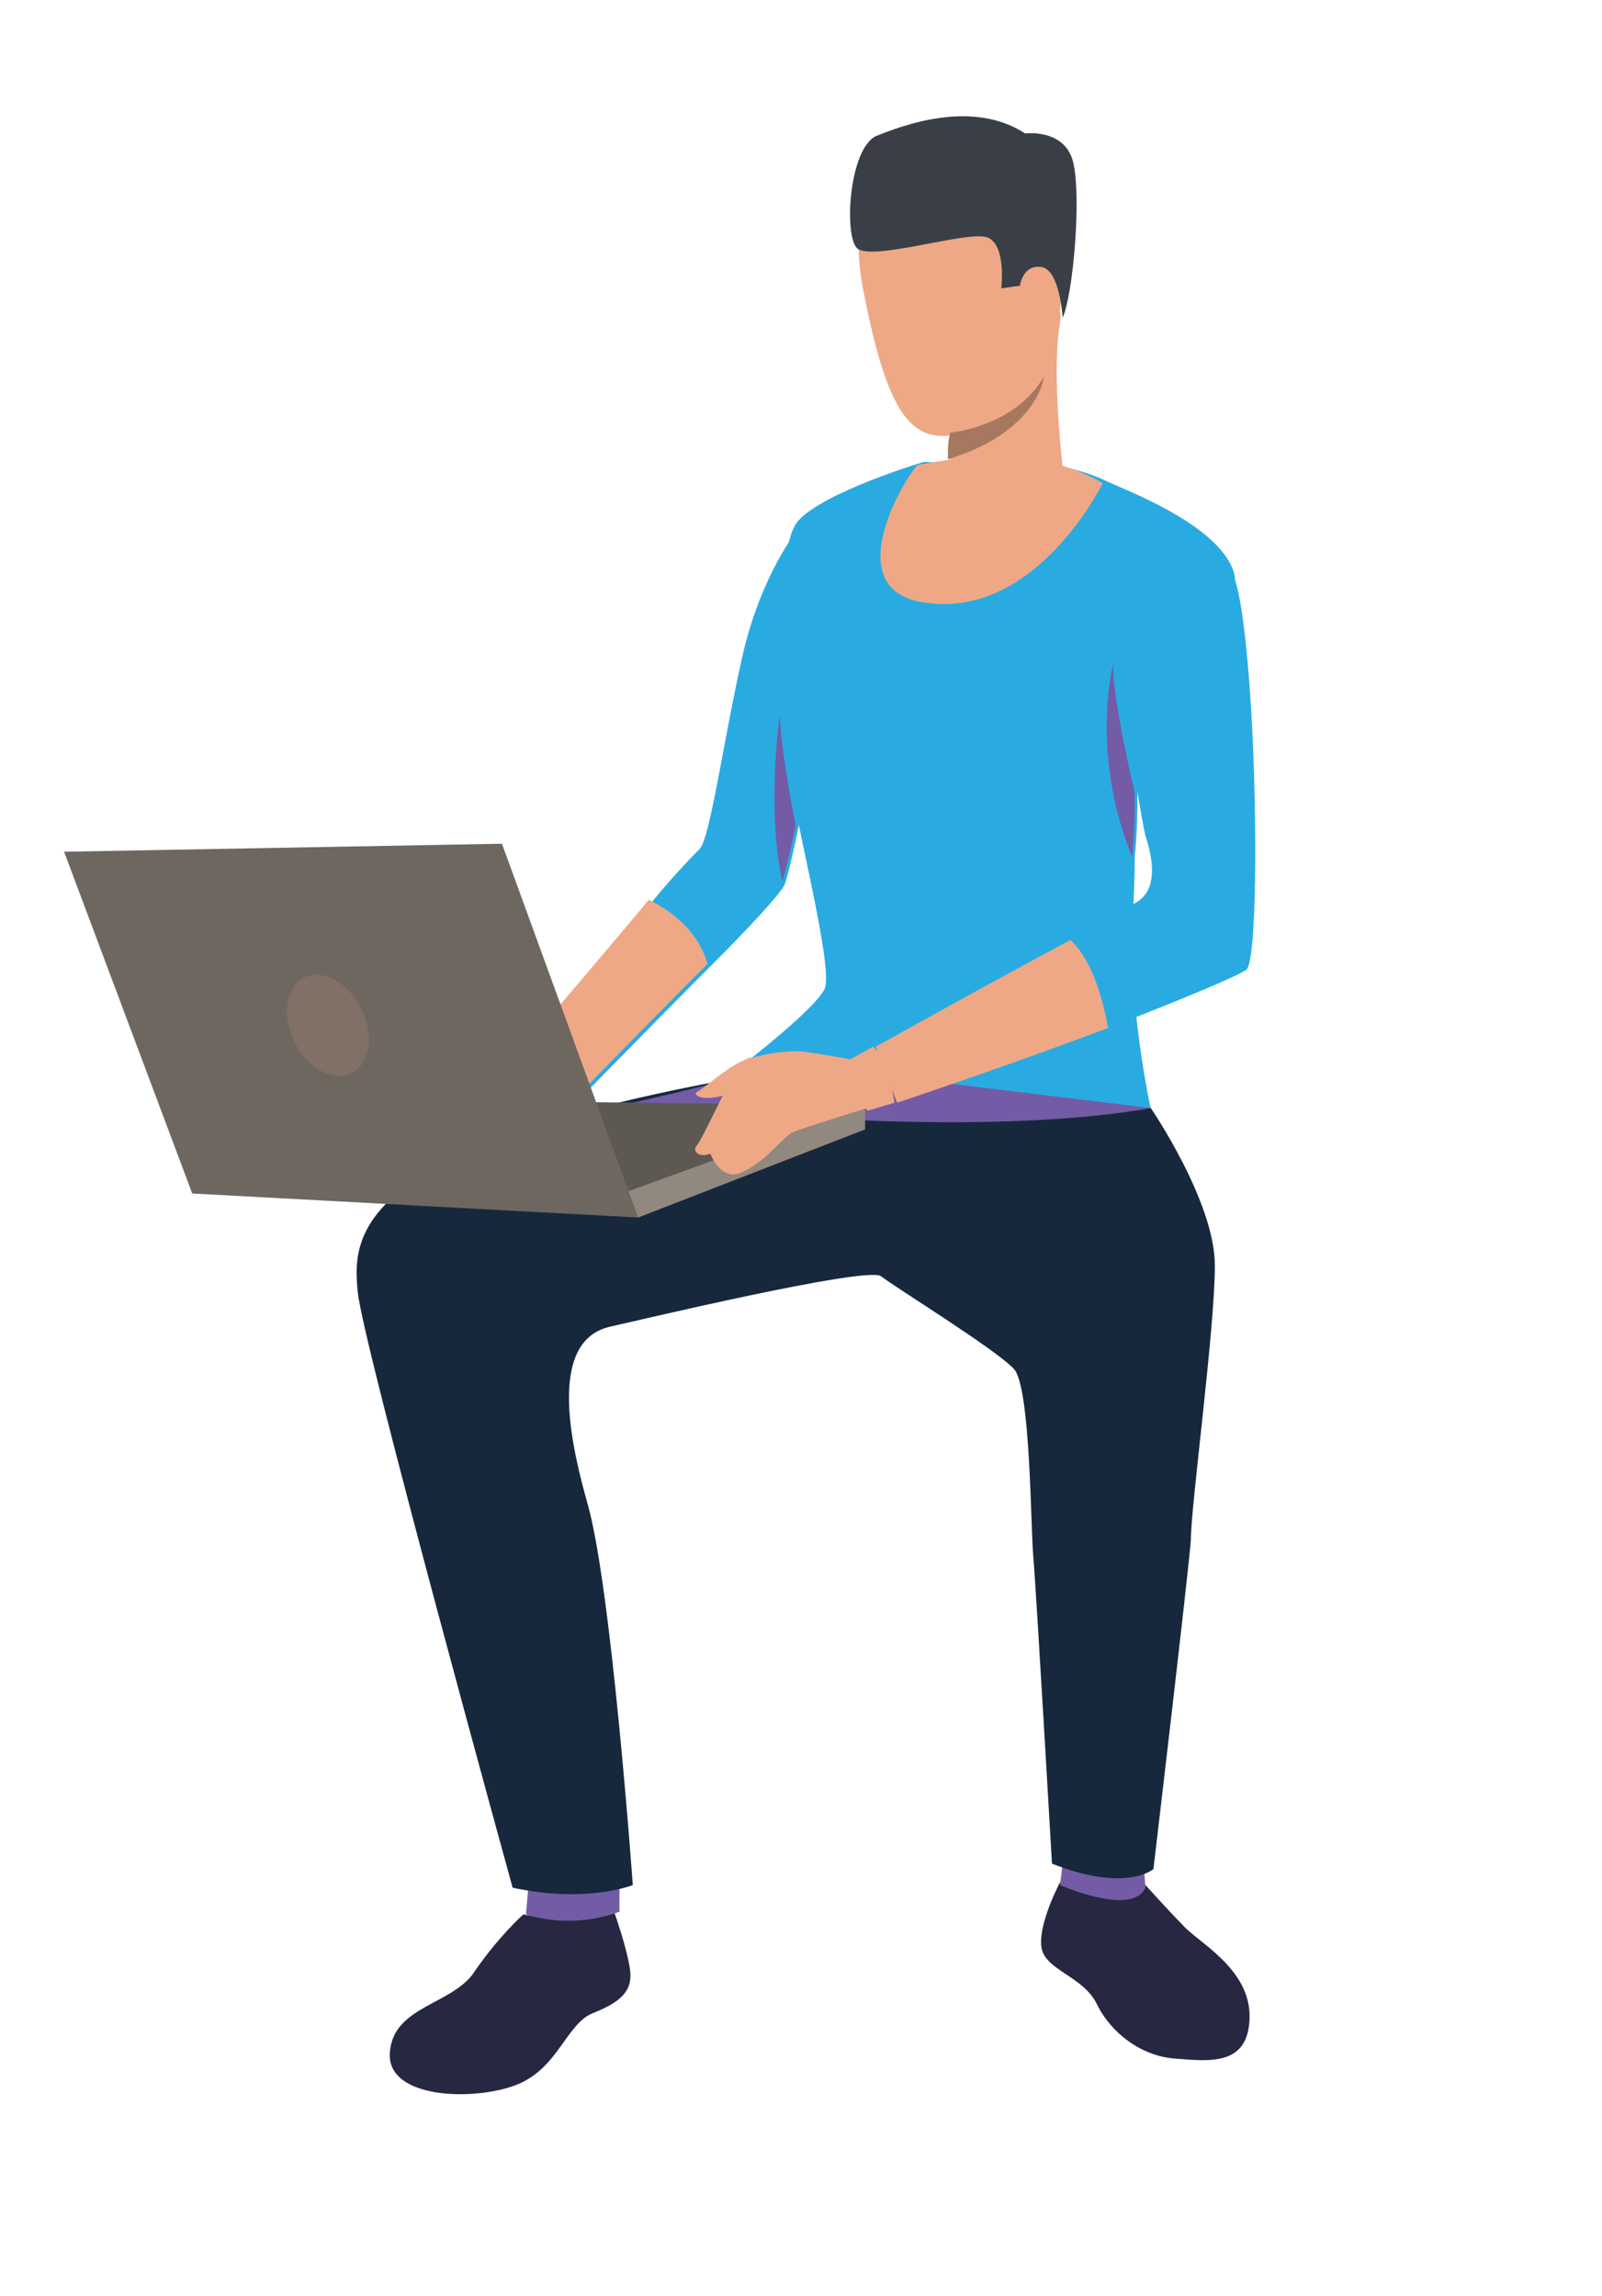 <?xml version="1.0" encoding="utf-8"?>
<!-- Generator: Adobe Illustrator 21.0.0, SVG Export Plug-In . SVG Version: 6.00 Build 0)  -->
<svg version="1.1" id="Layer_1" xmlns="http://www.w3.org/2000/svg" xmlns:xlink="http://www.w3.org/1999/xlink" x="0px" y="0px"
	 viewBox="0 0 60 86" style="enable-background:new 0 0 60 86;" xml:space="preserve">
<style type="text/css">
	.st0{fill:#252840;}
	.st1{fill:#29abe2;}
	.st2{fill:#EEA886;}
	.st3{fill:#745BA5;}
	.st4{fill:#17283d;}
	.st5{fill:#3A3F47;}
	.st6{fill:#A77860;}
	.st7{fill:#5E5853;}
	.st8{fill:#91887F;}
	.st9{fill:#6E6760;}
	.st10{fill:#807066;}
</style>
<g>
	<path class="st0" d="M19.6,71.7c0,0-0.9,0.8-1.8,2.1c-0.8,1.3-3.1,1.3-3.2,3.1c-0.1,1.7,3.1,1.8,4.7,1.2s1.9-2.3,2.9-2.7
		c1-0.4,1.5-0.8,1.4-1.6c-0.1-0.8-0.6-2.2-0.6-2.2s-0.6,0.2-1,0.2C21.7,71.9,20.5,71.9,19.6,71.7z"/>
	<path class="st1" d="M31,24.7c0,0-0.6,3.8-1.1,6.3v0c-0.2,1-0.4,1.8-0.5,2.1c-0.1,0.3-1.3,1.6-2.8,3.1c-2.6,2.6-5.9,6-5.9,6
		l-1.3-2.5c0,0,3-3.5,5-5.9c0.9-1.1,1.7-1.9,1.8-2c0.4-0.4,0.9-4.1,1.6-7.2c0.7-3.1,2.1-4.8,2.1-4.8L31,24.7z"/>
	<path class="st2" d="M26.5,36.1c-2.6,2.6-5.9,6-5.9,6l-1.3-2.5c0,0,3-3.5,5-5.9C24.9,34,26.1,34.7,26.5,36.1z"/>
	<g>
		<path class="st0" d="M42.9,70.6c0,0,0.9,1,1.4,1.5c0.5,0.6,2.5,1.6,2.5,3.4c0,1.9-1.5,1.7-2.8,1.6c-1.3-0.1-2.4-1-2.9-2
			c-0.5-1.1-2-1.3-2.1-2.2c-0.1-0.9,0.7-2.4,0.7-2.4L42.9,70.6z"/>
	</g>
	<path class="st3" d="M39.9,69l-0.2,1.6c0,0,2.7,1.2,3.2,0.1l-0.1-1.4L39.9,69z"/>
	<path class="st3" d="M19.8,70.5l-0.1,1.2c0,0,1.6,0.6,3.5-0.1l0-1L19.8,70.5z"/>
	<path class="st1" d="M43.1,41.5c0.1,0.3-17.4,0-17.4,0s4.8-3.5,5.2-4.5c0.3-0.9-1.2-6.6-1.4-8.4c-0.2-1.5-0.6-8,0.4-9.1
		c1-1.1,4.7-2.2,4.7-2.2l5.3,0.2c0,0,0.9,0.2,1.5,0.5c0.6,0.3,4.2,1.6,4.8,3.4c0.6,1.8-3.6,7.6-3.6,7.6s0,0.3,0,0.7v0
		c0,0.6,0,1.4-0.1,2.4c0,1.2-0.1,2.5-0.1,3.5C42.4,37.9,43,41.2,43.1,41.5z"/>
	<path class="st4" d="M43.1,41.5c0,0,2.4,3.5,2.4,5.9c0,2.4-0.9,9-0.9,10.3C44.5,59,43.2,70,43.2,70s-1,0.9-3.8-0.2
		c0,0-0.6-10.4-0.7-11.5c-0.1-1.1-0.1-6.2-0.7-7c-0.6-0.7-4.5-3.1-5-3.5c-0.5-0.4-9.3,1.7-10.2,1.9c-2.4,0.6-1.3,4.8-0.8,6.6
		c0.9,3.1,1.7,14.3,1.7,14.3s-1.7,0.7-4.5,0.1c0,0-5.6-20.3-5.8-22.3c-0.2-2-0.3-5.3,13.5-7.9L43.1,41.5z"/>
	<path class="st2" d="M35.9,5.9c0,0-4.6-1-3.6,4.8c1.1,5.8,2.2,6.3,4.9,5.1c2.8-1.2,2.5-4.9,2.7-6.7C40.1,7.1,37.4,5.9,35.9,5.9z"/>
	<path class="st2" d="M34.7,18.9c0,0,2,2.2,5.3,0.2c0,0-0.7-4.7-0.3-7c0.4-2.3-4.2,3.5-4.2,3.5c0.1,0,0.1,0.2,0.1,0.6
		c0,0.3,0,0.6,0,0.9C35.4,17.9,35.1,18.7,34.7,18.9z"/>
	<path class="st2" d="M38.4,9.9c0.1-0.5,1.1-0.7,1.2,0.1c0.1,0.8-0.5,2.1-0.8,2C38.3,11.8,38.3,10.6,38.4,9.9z"/>
	<path class="st5" d="M39.8,11.9c0,0-0.1-1.8-0.8-1.9c-0.7-0.1-0.8,0.7-0.8,0.7l-0.7,0.1c0,0,0.2-1.6-0.5-1.9
		c-0.7-0.3-4.3,0.9-4.9,0.4c-0.5-0.5-0.3-3.7,0.7-4.2c1-0.4,3.6-1.4,5.6-0.1c0,0,1.5-0.2,1.8,1.1C40.5,7.4,40.2,11,39.8,11.9z"/>
	<path class="st6" d="M35.5,17.2c3.3-1,3.6-3,3.6-3.1c-1.1,1.9-3.5,2.1-3.5,2.1C35.5,16.5,35.5,16.8,35.5,17.2z"/>
	<path class="st2" d="M41.3,18.1c0,0-2.4,4.9-6.4,4.5c-3.9-0.3-0.7-5.2-0.5-5.2C34.7,17.4,38.5,16.4,41.3,18.1z"/>
	<path class="st3" d="M23.7,41.3c0,0,12.1,1.5,19.4,0.2l-14-1.7C29.1,39.8,29,40.1,23.7,41.3z"/>
	<path class="st2" d="M32.7,39.2l-0.9,0.5c0,0,0.2,1.4,0.7,1.9l1-0.3C33.5,41.3,33.3,39.7,32.7,39.2z"/>
	<path class="st1" d="M46.7,36.3c-0.2,0.2-2.6,1.2-5.2,2.2l0,0c-3.7,1.4-7.8,2.7-7.8,2.7l-0.9-2c0,0,4.3-2.4,7.3-4
		c1.4-0.8,2.5-1.4,2.6-1.5c0.5-0.4,0.6-1.2,0.2-2.4c-0.3-1.3-1.1-7-1.2-7.7c-0.1-0.7,0.2-2.5,1.9-2.6c1.7-0.1,2.5,0.4,2.5,0.4
		s0.4,0.2,0.7,4.3C47.1,29.7,47.1,35.8,46.7,36.3z"/>
	<path class="st3" d="M42.5,29.7L42.5,29.7c0,0.6,0,1.4-0.1,2.4c-1.6-4-0.7-7.2-0.7-7.3C41.6,25.9,42.5,29.7,42.5,29.7z"/>
	<path class="st3" d="M29.8,30.9L29.8,30.9c-0.2,1-0.4,1.8-0.5,2.1c-0.6-2.7-0.1-6.2-0.1-6.2C29.3,28.5,29.8,30.9,29.8,30.9z"/>
	<path class="st2" d="M41.5,38.5L41.5,38.5c-3.7,1.4-7.9,2.8-7.9,2.8l-0.8-2.1c0,0,4.3-2.4,7.3-4C40,35.2,41,35.7,41.5,38.5z"/>
	<polygon class="st7" points="32.4,41.4 15.3,41.2 23.9,45.6 	"/>
	<polygon class="st8" points="23.9,45.6 32.4,42.3 32.4,41.4 23.3,44.7 	"/>
	<g>
		<path class="st2" d="M32,39.7c0,0-1.1-0.2-1.8-0.3c-0.6-0.1-2,0.1-2.4,0.4c-0.4,0.4-1.5,2.9-1.7,3.1c-0.2,0.2,0.1,0.5,0.5,0.3
			c0,0,0.4,1.1,1.2,0.7c0.9-0.4,1.5-1.3,1.9-1.5c0.5-0.2,3.1-1,3.1-1S32.7,39.4,32,39.7z"/>
	</g>
	<g>
		<path class="st2" d="M28.1,39.6c0,0-0.7,0.3-0.9,0.5c-0.2,0.1-0.9,0.7-1.1,0.8c-0.2,0.1,0.3,0.5,1.6-0.1
			C29,40.3,28.1,39.6,28.1,39.6z"/>
	</g>
	<polygon class="st9" points="23.9,45.6 18.8,31.6 2.4,31.9 7.2,44.7 	"/>
	<ellipse transform="matrix(0.894 -0.447 0.447 0.894 -15.88 9.57)" class="st10" cx="12.3" cy="38.4" rx="1.4" ry="2"/>
</g>
</svg>
